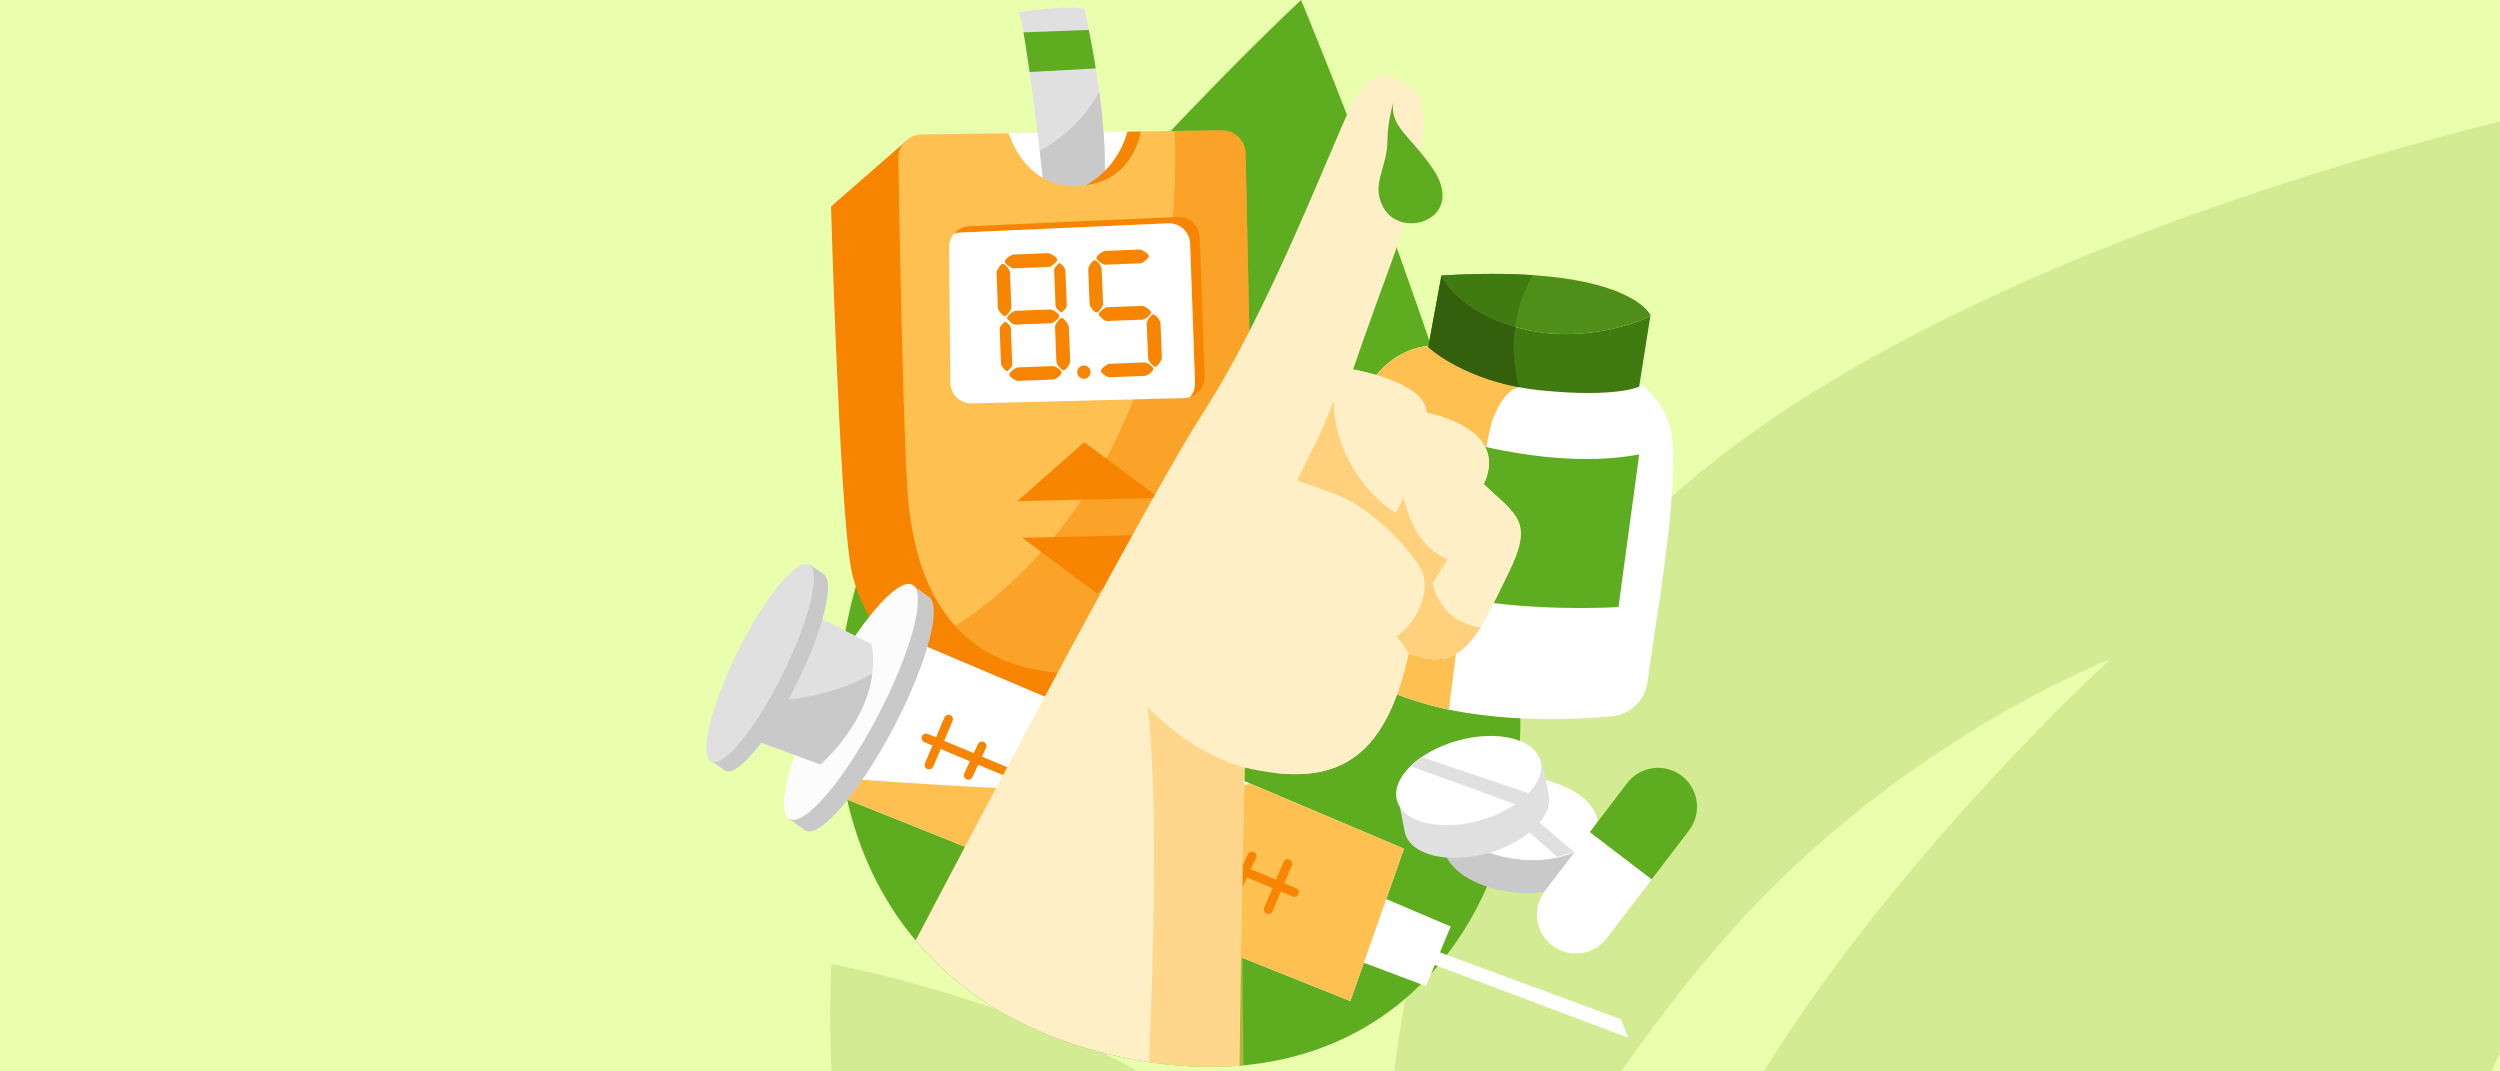 <?xml version="1.0" encoding="utf-8"?>
<!-- Generator: Adobe Illustrator 16.0.0, SVG Export Plug-In . SVG Version: 6.00 Build 0)  -->
<!DOCTYPE svg PUBLIC "-//W3C//DTD SVG 1.1//EN" "http://www.w3.org/Graphics/SVG/1.1/DTD/svg11.dtd">
<svg version="1.1" id="Layer_1" xmlns="http://www.w3.org/2000/svg" xmlns:xlink="http://www.w3.org/1999/xlink" x="0px" y="0px"
	 width="350px" height="150px" viewBox="0 0 350 150" enable-background="new 0 0 350 150" xml:space="preserve">
<rect fill="#E9FFAD" width="350" height="150"/>
<g id="Shape_1_1_" enable-background="new    ">
	<g id="Shape_1">
		<g>
			<path fill="#D3EB92" d="M116.397,149.991h42.946c-18.577-10.438-42.946-15.056-42.946-15.056S115.998,141.159,116.397,149.991z
				 M226.656,76.82c-20.273,22.281-28.562,49.684-31.459,73.171h31.76c4.693-6.624,9.688-13.249,14.98-19.171
				c23.971-27.201,53.53-38.543,53.53-38.543s-29.161,26.498-48.536,57.714h101.869c0.4-0.804,0.801-1.706,1.197-2.509V16.999
				C318.342,24.928,256.42,44.1,226.656,76.82z"/>
		</g>
	</g>
</g>
<g>
	<path fill="#5EAC1F" d="M182.144,0c0,0-47.911,44.716-60.047,75.378c-12.138,30.663-1.917,66.436,37.688,73.143
		c39.606,6.707,59.09-27.789,51.423-62.604C203.543,51.104,182.144,0,182.144,0z"/>
	<g>
		<path fill="#FFFFFF" d="M227.378,52.547c0,0,4.483,1.318,6.329,6.856c1.846,5.537-1.583,25.841-2.11,29.532
			c-0.256,1.797-0.638,4.408-0.964,6.613c-0.372,2.539-2.43,4.498-4.985,4.738c-4.673,0.439-12.52,0.791-20.683-0.543
			c-8.367-1.365-14.191-4.502-17.258-6.541c-1.559-1.039-2.372-2.891-2.1-4.744L190.2,57.03c0,0,2.636-9.229,12.129-8.702
			C211.821,48.855,227.378,52.547,227.378,52.547z"/>
		<path fill="#FFC052" d="M190.2,57.03l-4.593,31.429c-0.272,1.854,0.541,3.705,2.1,4.744c2.797,1.861,7.9,4.633,15.132,6.143
			c1.021-8.189,4.693-37.013,6.205-40.793c1.766-4.415,3.671-4.335,3.671-4.335l-6.466-5.543c-1.376-0.158-2.699-0.278-3.92-0.347
			C192.836,47.801,190.2,57.03,190.2,57.03z"/>
		<g>
			<path fill="#3F7B10" d="M213.931,46.219c-9.756-2.109-12.129-7.646-12.129-7.646l-1.846,10.019c0,0,5.273,5.01,15.821,6.065
				c10.547,1.055,13.711-0.527,13.711-0.527l1.551-9.835C227.355,45.935,220.774,47.699,213.931,46.219z"/>
			<path fill="#4F8E19" d="M201.802,38.573c0,0,2.373,5.537,12.129,7.646c6.844,1.48,13.425-0.284,17.108-1.925l0.03-0.185
				C231.069,44.109,227.905,36.99,201.802,38.573z"/>
		</g>
		<path fill="#5EAC1F" d="M194.947,58.612c0,0,18.983,7.91,34.541,5.01c-2.9,21.359-2.9,21.359-2.9,21.359
			s-23.468,1.58-34.806-5.801C194.155,62.831,194.947,58.612,194.947,58.612z"/>
		<path fill="#34600D" d="M212.104,45.761c-8.229-2.355-10.303-7.188-10.303-7.188l-1.846,10.019c0,0,4.254,4.038,12.759,5.626
			C211.909,51.492,211.713,48.584,212.104,45.761z"/>
		<path fill="#3F7B10" d="M201.802,38.573c0,0,2.074,4.833,10.303,7.188c0.353-2.546,1.184-5.023,2.474-7.239
			C211.089,38.287,206.882,38.264,201.802,38.573z"/>
	</g>
	<g>
		<g>
			<path fill="#FFFFFF" d="M157.863,18.429l-16.659,0.229c1.103,3.189,4.007,7.969,10.372,7.348c0.148-0.014,0.287-0.037,0.43-0.056
				C155.481,23.996,157.107,20.994,157.863,18.429z"/>
			<g>
				<path fill="#E0E0E0" d="M146.225,26.898c0,0-2.453-22.074-3.567-25.195c7.58-1.115,9.142-0.446,9.142-0.446
					s3.79,16.054,2.675,25.864C152.021,28.236,146.225,26.898,146.225,26.898z"/>
				<path fill="#5EAC1F" d="M143.286,4.528c0.268,1.515,0.562,3.453,0.856,5.554l9.265-0.505c-0.34-2.1-0.691-3.961-0.979-5.388
					L143.286,4.528z"/>
			</g>
			<path fill="#C9C9C9" d="M153.895,12.862c-1.891,3.489-4.846,6.375-8.341,8.25c0.401,3.358,0.671,5.786,0.671,5.786
				s5.797,1.338,8.25,0.223C154.951,22.928,154.531,17.595,153.895,12.862z"/>
			<path fill="#F88501" d="M157.863,18.429c-0.755,2.565-2.381,5.567-5.857,7.521c5.312-0.712,7.133-4.62,7.747-7.547
				L157.863,18.429z"/>
		</g>
		<path fill="#F88501" d="M126.826,19.763l-10.48,9.142c0,0,1.115,39.689,2.676,49.946c1.561,10.256,11.595,19.398,22.744,21.627
			c11.148,2.229,14.716,0.223,20.29-3.121c3.712-2.229,10.703-15.162,10.703-15.162L126.826,19.763z"/>
		<path fill="#F88501" d="M162.122,67.738l-32.247-3.406c-0.109,6.587-1.245,13.693-5.939,18.316
			c-0.897,0.881-1.895,1.639-2.964,2.277c3.748,7.615,11.915,13.777,20.793,15.553c11.148,2.229,14.716,0.223,20.29-3.121
			c3.712-2.229,10.703-15.162,10.703-15.162L162.122,67.738z"/>
		<path fill="#FFC052" d="M129.015,18.826c-1.824,0.025-3.282,1.525-3.251,3.349c0.173,10.587,0.763,43.317,1.509,49.094
			c0.892,6.913,3.792,23.344,24.081,22.965c23.857-0.443,24.081-22.518,24.081-22.518l-1.047-50.24
			c-0.038-1.812-1.53-3.254-3.342-3.229l-11.292,0.155c-0.614,2.928-2.436,6.835-7.747,7.547c-0.144,0.019-0.282,0.042-0.43,0.056
			c-6.364,0.621-9.269-4.159-10.372-7.348"/>
		<path opacity="0.5" fill="#F88501" d="M175.434,71.716l-1.047-50.24c-0.038-1.812-1.53-3.254-3.342-3.229l-6.567,0.09
			c0.373,12.807-1.222,25.724-5.827,37.653c-4.918,12.736-13.45,24.292-24.911,31.651c3.523,3.885,9,6.754,17.614,6.592
			C175.21,93.791,175.434,71.716,175.434,71.716z"/>
		<g>
			<path fill="#F88501" d="M168.64,52.684l-0.683-19.464c-0.057-1.64-1.441-2.917-3.08-2.845l-29.187,1.302
				c-0.847,0.038-1.596,0.433-2.108,1.033c0.244-0.079,0.502-0.129,0.771-0.142l29.187-1.301c1.639-0.073,3.022,1.205,3.08,2.844
				l0.683,19.464c0.026,0.77-0.246,1.478-0.709,2.02C167.818,55.202,168.688,54.035,168.64,52.684z"/>
			<path fill="#FFFFFF" d="M166.619,34.111c-0.058-1.639-1.441-2.917-3.08-2.844l-29.187,1.301
				c-0.269,0.012-0.527,0.063-0.771,0.142c-0.448,0.523-0.716,1.201-0.71,1.94l0.171,18.905c0.015,1.647,1.376,2.964,3.023,2.923
				l29.7-0.743c0.289-0.007,0.565-0.058,0.827-0.142c0.464-0.542,0.736-1.25,0.709-2.02L166.619,34.111z"/>
		</g>
		<g>
			<path fill="#F88501" d="M149.732,48.169c0.031,0.799,0.067,1.598,0.092,2.397c0.011,0.348-0.512,1.139-0.821,1.26
				c-0.05,0.02-0.115,0.027-0.168,0.015c-0.268-0.059-0.923-0.839-0.935-1.128c-0.069-1.656-0.134-3.312-0.196-4.969
				c-0.011-0.296,0.564-1.112,0.837-1.202c0.051-0.017,0.116-0.018,0.168-0.003c0.333,0.094,0.909,0.853,0.926,1.231
				C149.673,46.571,149.701,47.37,149.732,48.169z"/>
			<path fill="#F88501" d="M144.324,35.537c0.785-0.031,1.57-0.063,2.355-0.092c0.375-0.013,1.17,0.487,1.3,0.819
				c0.02,0.05,0.025,0.114,0.014,0.166c-0.063,0.273-0.831,0.922-1.134,0.936c-1.658,0.071-3.315,0.137-4.973,0.196
				c-0.3,0.011-1.125-0.587-1.201-0.847c-0.015-0.051-0.012-0.116,0.004-0.167c0.111-0.348,0.855-0.899,1.234-0.915
				C142.724,35.598,143.523,35.569,144.324,35.537z"/>
			<path fill="#F88501" d="M144.684,45.35c-0.771,0.031-1.544,0.027-2.311,0.102c-0.681,0.066-0.955-0.458-1.353-0.813
				c-0.038-0.034-0.039-0.14-0.021-0.203c0.094-0.318,0.844-0.905,1.192-0.919c1.614-0.068,3.228-0.131,4.842-0.19
				c0.347-0.012,1.142,0.52,1.259,0.827c0.02,0.05,0.025,0.116,0.012,0.168c-0.072,0.296-0.854,0.917-1.178,0.932
				C146.312,45.289,145.498,45.318,144.684,45.35z"/>
			<path fill="#F88501" d="M144.971,53.226c-0.828,0.032-1.656,0.067-2.484,0.096c-0.308,0.011-1.078-0.512-1.175-0.793
				c-0.018-0.05-0.02-0.115-0.006-0.167c0.084-0.308,0.849-0.911,1.181-0.924c1.612-0.066,3.225-0.129,4.839-0.191
				c0.385-0.014,1.125,0.448,1.269,0.792c0.025,0.061,0.034,0.144,0.015,0.207c-0.095,0.325-0.807,0.867-1.154,0.882
				C146.627,53.162,145.8,53.193,144.971,53.226z"/>
			<path fill="#F88501" d="M141.496,40.595c0.032,0.814,0.066,1.628,0.094,2.443c0.012,0.314-0.539,1.112-0.825,1.204
				c-0.051,0.017-0.115,0.015-0.167,0c-0.319-0.094-0.875-0.812-0.889-1.15c-0.066-1.643-0.131-3.286-0.194-4.928
				c-0.012-0.324,0.527-1.118,0.815-1.205c0.051-0.015,0.115-0.012,0.167,0.004c0.344,0.106,0.886,0.821,0.902,1.191
				C141.433,38.966,141.464,39.781,141.496,40.595z"/>
			<path fill="#F88501" d="M162.568,47.664c0.031,0.799,0.067,1.598,0.092,2.397c0.012,0.348-0.512,1.139-0.821,1.261
				c-0.051,0.02-0.116,0.027-0.168,0.015c-0.269-0.058-0.922-0.839-0.935-1.128c-0.069-1.656-0.134-3.312-0.196-4.969
				c-0.011-0.296,0.564-1.112,0.837-1.202c0.051-0.017,0.116-0.017,0.168-0.002c0.332,0.094,0.909,0.852,0.926,1.23
				C162.509,46.065,162.537,46.864,162.568,47.664z"/>
			<path fill="#F88501" d="M157.159,35.031c0.785-0.031,1.57-0.063,2.355-0.092c0.375-0.014,1.17,0.487,1.3,0.819
				c0.02,0.05,0.025,0.115,0.013,0.167c-0.063,0.273-0.83,0.922-1.134,0.936c-1.657,0.071-3.314,0.137-4.973,0.196
				c-0.3,0.011-1.125-0.587-1.201-0.848c-0.015-0.051-0.012-0.115,0.005-0.167c0.111-0.348,0.855-0.899,1.234-0.916
				C155.559,35.093,156.359,35.062,157.159,35.031z"/>
			<path fill="#F88501" d="M157.52,44.845c-0.771,0.031-1.545,0.027-2.312,0.102c-0.68,0.066-0.955-0.459-1.353-0.813
				c-0.039-0.034-0.039-0.14-0.021-0.202c0.094-0.32,0.844-0.904,1.191-0.919c1.614-0.068,3.228-0.132,4.842-0.19
				c0.347-0.013,1.142,0.52,1.259,0.827c0.019,0.051,0.025,0.115,0.012,0.168c-0.072,0.296-0.853,0.917-1.178,0.932
				C159.148,44.783,158.334,44.812,157.52,44.845z"/>
			<path fill="#F88501" d="M157.807,52.72c-0.828,0.032-1.656,0.067-2.485,0.096c-0.308,0.011-1.077-0.512-1.174-0.792
				c-0.018-0.051-0.02-0.116-0.006-0.168c0.084-0.309,0.849-0.91,1.181-0.924c1.612-0.065,3.225-0.129,4.838-0.191
				c0.385-0.015,1.125,0.448,1.269,0.792c0.026,0.061,0.034,0.144,0.016,0.207c-0.096,0.325-0.808,0.867-1.155,0.881
				C159.463,52.656,158.635,52.688,157.807,52.72z"/>
			<path fill="#F88501" d="M154.331,40.089c0.032,0.814,0.067,1.628,0.095,2.442c0.011,0.315-0.539,1.113-0.826,1.204
				c-0.05,0.016-0.115,0.015-0.167,0c-0.319-0.095-0.876-0.812-0.889-1.151c-0.066-1.643-0.131-3.285-0.193-4.928
				c-0.012-0.324,0.526-1.118,0.814-1.205c0.051-0.015,0.115-0.012,0.167,0.004c0.344,0.105,0.886,0.821,0.902,1.19
				C154.269,38.46,154.299,39.275,154.331,40.089z"/>
			<path fill="#F88501" d="M147.677,40.321c-0.031-0.786-0.042-1.571-0.101-2.354c-0.039-0.529,0.347-0.765,0.639-1.074
				c0.054-0.057,0.13-0.047,0.205-0.022c0.27,0.092,0.716,0.667,0.729,0.966c0.067,1.613,0.124,3.227,0.194,4.839
				c0.022,0.504-0.373,0.723-0.656,1.019c-0.052,0.054-0.145,0.052-0.203-0.001c-0.315-0.284-0.719-0.489-0.722-1.019
				C147.758,41.89,147.708,41.105,147.677,40.321z"/>
			<path fill="#F88501" d="M141.616,48.521c0.031,0.784,0.042,1.57,0.1,2.352c0.038,0.51-0.336,0.739-0.614,1.041
				c-0.03,0.033-0.109,0.04-0.16,0.03c-0.222-0.043-0.787-0.717-0.797-0.972c-0.069-1.626-0.136-3.252-0.191-4.879
				c-0.017-0.491,0.422-0.696,0.687-1.008c0.051-0.06,0.144-0.05,0.2,0.001c0.3,0.281,0.685,0.483,0.687,0.995
				C141.532,46.895,141.584,47.708,141.616,48.521z"/>
			<path fill="#F88501" d="M152.667,52.062c0.014,0.514-0.37,0.94-0.868,0.967c-0.525,0.028-0.997-0.419-0.996-0.942
				c0.001-0.479,0.443-0.917,0.928-0.919C152.249,51.165,152.654,51.553,152.667,52.062z"/>
		</g>
		<polygon fill="#F88501" points="151.799,61.905 142.433,70.154 162.278,69.709 		"/>
		<polygon fill="#F88501" points="153.582,83.088 162.948,74.836 143.103,75.284 		"/>
	</g>
	<g>
		<polygon fill="#FFFFFF" points="198.966,132.361 226.918,142.688 227.953,145.283 198.089,134.053 		"/>
		<polygon fill="#FFFFFF" points="191.354,124.709 203.103,129.715 199.628,138.057 187.383,133.438 		"/>
		<polygon fill="#FFFFFF" points="128.387,89.953 196.555,118.82 189.046,140.15 117.699,111.574 		"/>
		<path fill="#FFC052" d="M175.206,109.779c-18.624,1.777-37.526,0.584-56.261-0.725l-1.246,2.52l71.347,28.576l7.509-21.33
			L175.206,109.779z"/>
		<g>
			<path fill="#C9C9C9" d="M129.946,83.496l-2.274-1.621l-2.268,4.324c-2.372,2.588-5.204,6.764-7.803,11.721
				c-2.6,4.957-4.424,9.66-5.203,13.082l-1.916,3.652l2.072,1.477c0.063,0.057,0.129,0.107,0.204,0.146
				c2.071,1.086,7.6-5.373,12.346-14.424C129.851,92.803,132.019,84.584,129.946,83.496z"/>
			
				<ellipse transform="matrix(0.886 0.464 -0.464 0.886 59.235 -44.052)" fill="#FCFCFC" cx="119.077" cy="98.266" rx="4.236" ry="18.506"/>
		</g>
		<g>
			<path fill="#E0E0E0" d="M122.018,90.182c0,0,2.216,8.057-7.162,16.842c-7.798-2.885-9.326-3.424-9.326-3.424l8.314-17.588
				L122.018,90.182z"/>
			<path fill="#C9C9C9" d="M122.115,94.324c-3.09,1.734-6.548,2.838-10.058,3.396c-1.308,0.207-2.625,0.342-3.945,0.416
				l-2.582,5.463c0,0,1.528,0.539,9.326,3.424C120.061,102.146,121.692,97.498,122.115,94.324z"/>
		</g>
		<g>
			<path fill="#C9C9C9" d="M115.23,80.32l-1.924-1.305l-1.802,3.641c-1.924,2.197-4.2,5.723-6.267,9.896
				c-2.067,4.172-3.493,8.121-4.076,10.982l-1.523,3.074l1.752,1.189c0.053,0.045,0.11,0.084,0.172,0.115
				c1.744,0.865,6.218-4.611,9.993-12.232C115.329,88.062,116.974,81.184,115.23,80.32z"/>
			
				<ellipse transform="matrix(0.896 0.444 -0.444 0.896 52.226 -37.601)" fill="#E0E0E0" cx="106.472" cy="92.813" rx="3.524" ry="15.396"/>
		</g>
		<path fill="#F88501" d="M181.46,124.352l-1.658-0.693l1.058-2.494c0.136-0.318-0.012-0.684-0.33-0.818
			c-0.317-0.135-0.684,0.014-0.819,0.33l-1.061,2.5l-3.543-1.486l0.733-1.58c0.146-0.312,0.01-0.684-0.303-0.83
			s-0.684-0.008-0.829,0.303l-0.754,1.623l-4.866-2.037l0.671-1.443c0.146-0.312,0.009-0.684-0.303-0.828
			c-0.312-0.146-0.684-0.012-0.829,0.303l-0.69,1.486l-3.7-1.551l0.897-2.111c0.135-0.32-0.013-0.686-0.33-0.82
			c-0.318-0.135-0.684,0.014-0.819,0.33l-0.9,2.119l-3.531-1.479l0.561-1.205c0.145-0.314,0.01-0.686-0.303-0.832
			c-0.312-0.146-0.684-0.008-0.829,0.305l-0.581,1.248l-4.865-2.039l0.496-1.068c0.146-0.314,0.01-0.686-0.302-0.83
			c-0.313-0.146-0.684-0.008-0.829,0.305l-0.518,1.111l-3.315-1.389l1.142-2.688c0.134-0.318-0.014-0.686-0.331-0.82
			c-0.319-0.133-0.685,0.014-0.819,0.332l-1.144,2.693l-4.425-1.854l0.631-1.359c0.145-0.312,0.01-0.684-0.303-0.828
			c-0.313-0.146-0.684-0.01-0.829,0.303l-0.651,1.4l-4.865-2.039l0.567-1.221c0.146-0.312,0.009-0.686-0.303-0.83
			s-0.684-0.008-0.829,0.303l-0.588,1.266l-4.134-1.732l1.179-2.775c0.135-0.318-0.013-0.684-0.33-0.818
			c-0.318-0.135-0.684,0.014-0.819,0.328l-1.181,2.783l-1.152-0.482c-0.319-0.133-0.684,0.016-0.817,0.334
			c-0.134,0.318,0.016,0.686,0.334,0.816l1.147,0.48l-1.049,2.471c-0.135,0.318,0.013,0.684,0.331,0.82
			c0.055,0.023,0.112,0.037,0.169,0.043c0.269,0.033,0.538-0.113,0.649-0.375l1.052-2.477l4.094,1.719l-0.789,1.697
			c-0.146,0.312-0.01,0.684,0.303,0.83c0.062,0.029,0.125,0.045,0.188,0.055c0.261,0.031,0.524-0.105,0.641-0.357l0.81-1.742
			l4.866,2.037l-0.727,1.564c-0.146,0.311-0.01,0.684,0.302,0.828c0.062,0.029,0.125,0.047,0.189,0.055
			c0.261,0.031,0.523-0.105,0.64-0.357l0.747-1.605l4.464,1.869l-1.086,2.559c-0.136,0.318,0.013,0.686,0.33,0.818
			c0.056,0.025,0.112,0.039,0.169,0.047c0.269,0.031,0.538-0.115,0.649-0.377l1.089-2.562l3.276,1.371l-0.86,1.852
			c-0.145,0.312-0.01,0.684,0.303,0.83c0.062,0.027,0.125,0.047,0.189,0.053c0.261,0.031,0.523-0.105,0.641-0.357l0.881-1.895
			l4.865,2.039l-0.797,1.715c-0.145,0.312-0.009,0.686,0.304,0.832c0.061,0.027,0.125,0.045,0.188,0.053
			c0.261,0.031,0.525-0.107,0.641-0.357l0.818-1.758l3.569,1.494l-1.331,3.135c-0.135,0.316,0.013,0.684,0.33,0.818
			c0.056,0.023,0.113,0.037,0.17,0.045c0.269,0.033,0.538-0.115,0.649-0.377l1.333-3.137l3.661,1.533l-0.687,1.477
			c-0.145,0.312-0.009,0.684,0.303,0.83c0.061,0.027,0.125,0.047,0.189,0.053c0.261,0.031,0.524-0.105,0.64-0.355l0.707-1.521
			l4.866,2.039l-0.624,1.34c-0.146,0.314-0.01,0.686,0.303,0.83c0.062,0.027,0.125,0.047,0.189,0.053
			c0.261,0.033,0.524-0.104,0.641-0.355l0.644-1.385l3.582,1.5l-1.17,2.754c-0.135,0.318,0.014,0.686,0.331,0.82
			c0.056,0.021,0.112,0.039,0.17,0.045c0.269,0.033,0.537-0.113,0.648-0.375l1.172-2.76l1.664,0.697
			c0.056,0.023,0.111,0.037,0.167,0.045c0.271,0.031,0.54-0.115,0.65-0.381C181.928,124.852,181.779,124.486,181.46,124.352z"/>
	</g>
	<g>
		<path fill="#FFEFC7" d="M207.707,67.774c2.453-5.127-1.337-8.472-8.027-10.034c0-4.236-10.256-6.02-10.256-6.02
			s2.229-6.466,5.351-14.939c3.122-8.473,6.021-21.182,3.568-23.635c-2.454-2.453-6.021-4.682-8.919,1.115
			c-2.899,5.797-11.595,28.987-20.96,43.479c-6.962,10.775-29.28,52.976-40.274,73.921c6.969,8.307,17.39,14.453,31.595,16.859
			c4.898,0.828,9.485,1.023,13.753,0.67c0.108-9.59,0.322-24.908,0.724-41.729c12.485,2.898,19.621-0.668,22.966-16.053
			c7.805,3.344,10.034-3.346,13.823-10.926C214.842,72.904,212.39,72.234,207.707,67.774z"/>
		<g>
			<defs>
				<path id="SVGID_1_" d="M128.999,129.984c0,0,30.101-57.75,39.465-72.244c9.365-14.493,18.061-37.682,20.96-43.479
					c2.898-5.797,6.465-3.567,8.919-1.115c2.453,2.453-0.446,15.162-3.568,23.635c-3.121,8.473-5.351,14.939-5.351,14.939
					s10.256,1.784,10.256,6.02c6.69,1.562,10.48,4.906,8.027,10.034c4.683,4.46,7.135,5.129,3.344,12.71
					c-3.789,7.58-6.019,14.27-13.823,10.926c-3.345,15.385-10.48,18.951-22.966,16.053c-0.67,28.096-0.223,39.691-0.223,39.691
					L128.999,129.984z"/>
			</defs>
			<clipPath id="SVGID_2_">
				<use xlink:href="#SVGID_1_"  overflow="visible"/>
			</clipPath>
			<path clip-path="url(#SVGID_2_)" fill="#FFEFC7" d="M195.221,82.49c0,0-16.723,8.695-16.5,27.426
				c12.263,2.676,18.507-2.674,18.507-2.674l6.688-8.697l1.562-12.039L195.221,82.49z"/>
			<polygon clip-path="url(#SVGID_2_)" fill="#FFEFC7" points="214.619,69.336 207.707,66.214 192.544,84.945 197.228,91.41 
				203.025,96.092 211.498,90.295 217.295,76.916 			"/>
			<path opacity="0.64" clip-path="url(#SVGID_2_)" fill="#FFC052" d="M200.981,94.443l4.72-1.027l2.676-5.516
				c-2.233,0.066-4.479-0.893-5.974-2.555c-1.496-1.662-2.214-3.996-1.913-6.211l-7.946,5.811l4.684,6.465L200.981,94.443z"/>
			<path clip-path="url(#SVGID_2_)" fill="#FFEFC7" d="M208.821,60.417c0.475,0.756,1.339,3.345-0.669,7.357
				c-0.605,1.214-5.35,11.372-9.364,16.276c-4.014,4.906-5.352,3.568-8.473,2.676c-3.121-0.891-6.912-5.574-6.912-5.574
				l16.054-24.972C199.457,56.18,207.707,58.633,208.821,60.417z"/>
			<path opacity="0.64" clip-path="url(#SVGID_2_)" fill="#FFC052" d="M198.43,74.609c-1.314-2.12-1.896-4.611-2.268-7.078
				l-8.299,11.838l9.003,6.752c0.573-0.516,1.203-1.191,1.922-2.07c1.267-1.547,2.607-3.619,3.866-5.768
				C200.912,77.596,199.429,76.221,198.43,74.609z"/>
			<path clip-path="url(#SVGID_2_)" fill="#FFEFC7" d="M199.903,58.187c0,0,0.893,3.122-2.007,8.919
				c-2.898,5.798-8.695,15.832-9.811,17.169c-1.115,1.336-12.487-4.906-12.487-4.906l13.378-26.979l2.23-2.676l6.243,2.676
				C197.45,52.39,199.457,55.288,199.903,58.187z"/>
			<path opacity="0.64" clip-path="url(#SVGID_2_)" fill="#FFC052" d="M192.288,77.422c1.03-1.797,2.126-3.75,3.146-5.625
				c-5.002-2.941-8.826-9.797-8.687-15.617l-2.189,5.123l-4.762,9.602L192.288,77.422z"/>
		</g>
		<path fill="#FFEFC7" d="M172.7,64.653c0,0,11.372,3.121,15.608,5.128c4.235,2.006,9.364,7.359,10.703,10.035
			c1.336,2.674-0.445,7.135-3.345,9.141c-2.898,2.008-12.933-5.352-12.933-5.352s2.23,10.926-12.933,14.939
			c-12.264,1.113-17.391-4.682-17.391-4.682l15.607-30.102L172.7,64.653z"/>
		<path opacity="0.5" fill="#FFC052" d="M160.865,148.691c4.705,0.715,9.118,0.84,13.23,0.447
			c-0.138-10.049-0.222-25.408,0.167-41.676c0,0-6.913-1.561-13.602-8.473C162.19,111.787,161.412,135.262,160.865,148.691z"/>
		<path fill="#5EAC1F" d="M195.059,14.374c0,0-0.785,2.479-0.812,5.205c-0.04,4.175-2.429,6.223-0.521,9.555
			c2.574,4.491,11.531,1.494,6.949-5.38C197.516,19.016,194.572,17.79,195.059,14.374z"/>
	</g>
	<g>
		<g>
			<path fill="#C9C9C9" d="M222.89,120.244l0.896-4.84l-5.222-0.545c-1.54-0.73-3.399-1.254-5.431-1.467
				c-2.031-0.211-3.958-0.082-5.616,0.312l-4.449-0.465l-0.81,4.371c-0.039,0.152-0.07,0.309-0.087,0.471
				c-0.332,3.184,4.035,6.252,9.756,6.85S222.556,123.432,222.89,120.244z"/>
			
				<ellipse transform="matrix(0.995 0.104 -0.104 0.995 13.033 -21.514)" fill="#FFFFFF" cx="213.222" cy="114.464" rx="10.415" ry="5.8"/>
			<path fill="#E0E0E0" d="M206.332,109.615l11.685,10.355c0.838-0.186,1.608-0.438,2.296-0.75L208.234,109
				C207.551,109.162,206.912,109.367,206.332,109.615z"/>
		</g>
		<g>
			<path fill="#FFFFFF" d="M216.287,124.736c-1.825,2.393-1.367,5.812,1.025,7.637c2.394,1.826,5.812,1.367,7.638-1.025l6.291-8.246
				l-8.663-6.611L216.287,124.736z"/>
			<path fill="#5EAC1F" d="M235.439,108.615c-2.391-1.824-5.811-1.365-7.637,1.027l-5.225,6.848l8.663,6.611l5.227-6.848
				C238.292,113.863,237.834,110.443,235.439,108.615z"/>
		</g>
		<g>
			<path fill="#E0E0E0" d="M216.77,111.045l-0.947-4.83l-5.057,1.414c-1.702-0.109-3.623,0.086-5.59,0.637
				c-1.966,0.549-3.711,1.377-5.105,2.357l-4.309,1.203l0.855,4.361c0.021,0.158,0.049,0.314,0.092,0.471
				c0.862,3.084,6.054,4.328,11.592,2.779C213.841,117.889,217.632,114.131,216.77,111.045z"/>
			
				<ellipse transform="matrix(0.963 -0.269 0.269 0.963 -21.817 59.416)" fill="#FFFFFF" cx="205.652" cy="109.227" rx="10.415" ry="5.802"/>
			<path fill="#E0E0E0" d="M197.464,107.256l14.675,5.328c0.711-0.48,1.335-0.998,1.858-1.541l-14.991-5.061
				C198.429,106.385,197.911,106.811,197.464,107.256z"/>
		</g>
	</g>
</g>
</svg>
